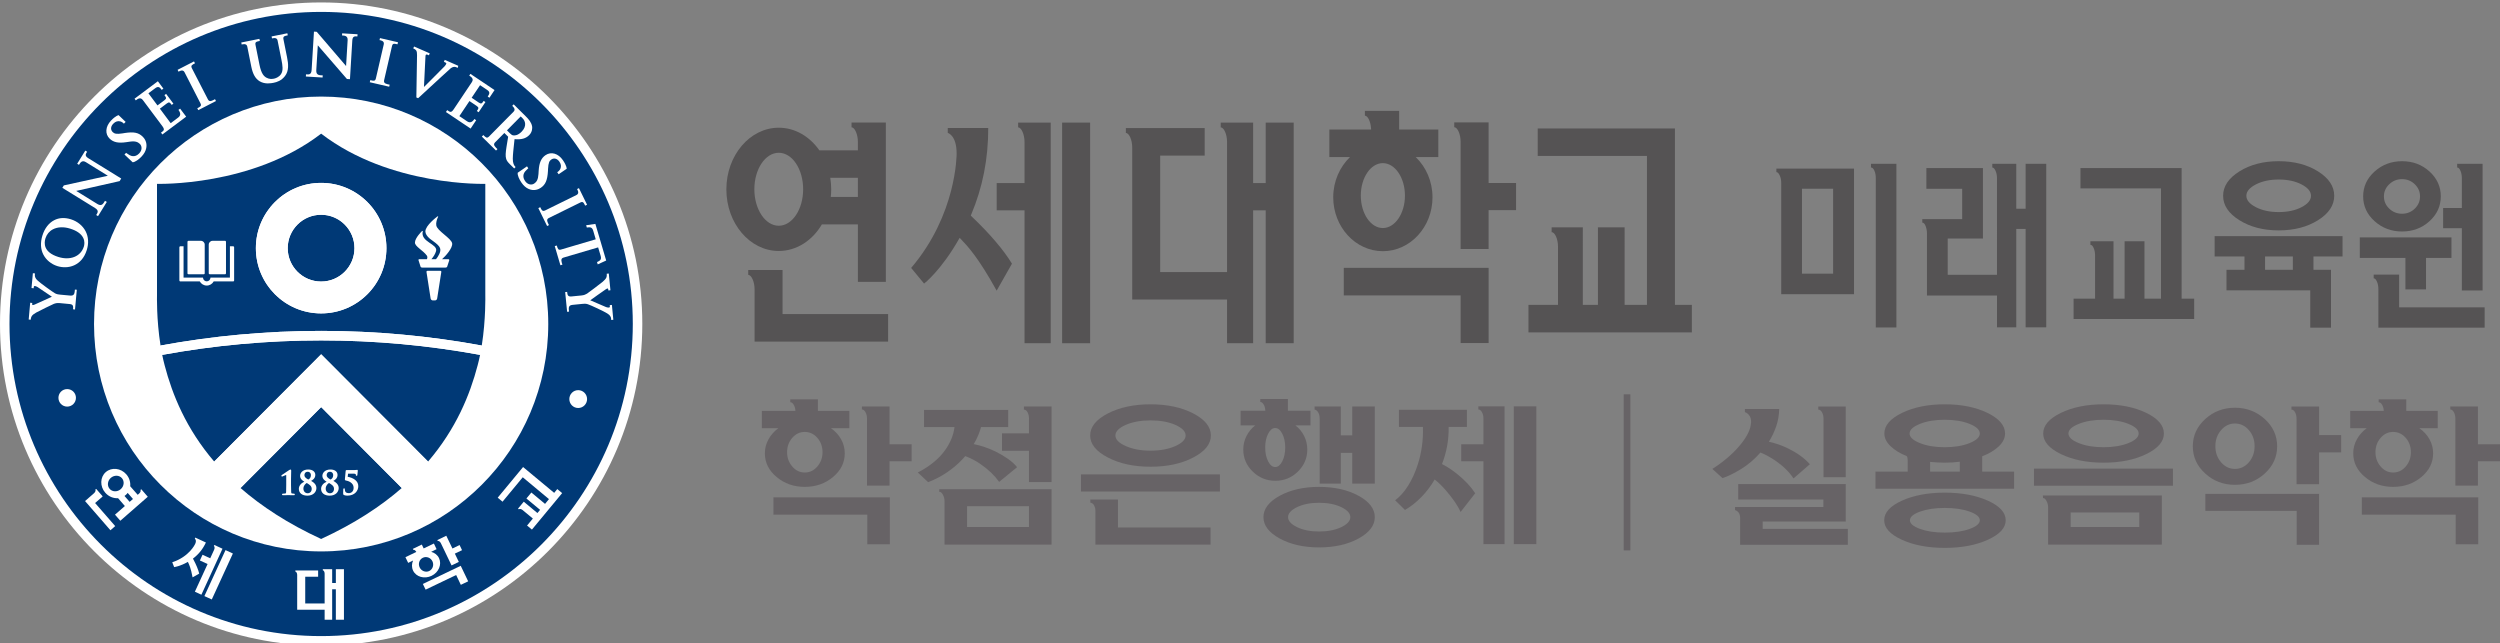 <?xml version="1.0" encoding="utf-8"?>
<!-- Generator: Adobe Illustrator 16.0.0, SVG Export Plug-In . SVG Version: 6.00 Build 0)  -->
<!DOCTYPE svg PUBLIC "-//W3C//DTD SVG 1.1//EN" "http://www.w3.org/Graphics/SVG/1.1/DTD/svg11.dtd">
<svg version="1.1" id="Layer_1" xmlns="http://www.w3.org/2000/svg" xmlns:xlink="http://www.w3.org/1999/xlink" x="0px" y="0px"
	 width="1069px" height="275px" viewBox="0 0 1069 275" enable-background="new 0 0 1069 275" xml:space="preserve">
<rect x="0" y="0" width="1069" height="275" fill="#808080" stroke="none"/>
<path fill="#FFFFFF" d="M0,138.521c0,75.833,61.585,137.523,137.301,137.523c75.741,0,137.351-61.69,137.351-137.523
	c0-75.818-61.61-137.477-137.351-137.477C61.585,1.045,0,62.703,0,138.521"/>
<path fill="#003976" d="M4.06,138.512C4.06,64.944,63.855,5.09,137.31,5.09c73.499,0,133.274,59.854,133.274,133.422
	c0,73.593-59.775,133.484-133.274,133.484C63.855,271.996,4.06,212.104,4.06,138.512"/>
<path fill="#FFFFFF" d="M137.31,235.787c-53.625,0-97.104-43.526-97.104-97.242c0-53.721,43.48-97.25,97.104-97.25
	c53.636,0,97.128,43.529,97.128,97.25C234.438,192.261,190.946,235.787,137.31,235.787"/>
<path fill="#FFFFFF" d="M24.988,170.111c0,2.069,1.671,3.755,3.738,3.755c2.075,0,3.746-1.686,3.746-3.755s-1.671-3.739-3.746-3.739
	C26.66,166.372,24.988,168.042,24.988,170.111"/>
<path fill="#FFFFFF" d="M251.034,170.648c0,2.11-1.7,3.813-3.799,3.813c-2.108,0-3.792-1.702-3.792-3.813
	c0-2.108,1.684-3.82,3.792-3.82C249.334,166.828,251.034,168.54,251.034,170.648"/>
<path fill="#FFFFFF" d="M30.341,93.773c-2.623-0.823-5.113-0.709-7.196,0.399c-2.302,1.198-4.051,3.461-5.011,6.542
	c-0.931,3.005-0.806,5.816,0.407,8.154c1.188,2.297,3.356,4.081,5.943,4.904c4.592,1.45,10.49-0.064,12.597-6.793
	c0.928-2.9,0.757-5.703-0.488-8.122C35.341,96.474,33.123,94.661,30.341,93.773 M35.845,105.479
	c-1.339,4.221-5.837,6.004-10.943,4.383c-6.328-1.996-6.125-5.857-5.462-7.983c0.553-1.678,1.639-3.022,3.218-3.833
	c2.021-1.043,4.641-1.137,7.375-0.273c2.806,0.879,4.646,2.19,5.504,3.86C36.366,103.223,36.081,104.729,35.845,105.479"/>
<path fill="#FFFFFF" d="M56.712,69.384l-3.482-3.308l0.691-0.725c0,0,1.172,0.831,1.583,1.034c1.896,0.985,3.328-0.082,4.011-0.786
	c1.411-1.479,1.188-3.198,0.276-4.078c-0.875-0.823-1.957-1.304-4.397-0.933l-1.447,0.211c-3.34,0.493-5.427,0.045-7.029-1.479
	c-2.108-2.016-1.887-5.188,0.565-7.772c2.067-2.158,3.235-2.313,3.235-2.313l3.001,2.883l-0.749,0.782c0,0-0.708-0.945-1.965-1.059
	c-0.622-0.057-1.561-0.008-2.575,1.059c-1.163,1.206-1.236,2.623-0.208,3.608c0.712,0.661,1.555,0.942,4.243,0.514l0.863-0.147
	c3.86-0.578,5.857-0.195,7.623,1.5c0.801,0.766,2.066,2.415,1.587,4.919c-0.252,1.308-0.92,2.513-2.054,3.695
	C59.445,68.077,57.785,69.367,56.712,69.384"/>
<path fill="#FFFFFF" d="M221.381,73.856l3.966-2.733l0.553,0.835c0,0-1.054,0.986-1.338,1.328c-1.351,1.662-0.615,3.27-0.057,4.098
	c1.147,1.678,2.872,1.833,3.913,1.107c1.009-0.676,1.681-1.629,1.835-4.105l0.085-1.45c0.215-3.376,1.094-5.335,2.912-6.583
	c2.403-1.645,5.467-0.773,7.468,2.171c1.685,2.465,1.595,3.638,1.595,3.638l-3.441,2.354l-0.614-0.896c0,0,1.061-0.498,1.444-1.711
	c0.187-0.595,0.341-1.532-0.484-2.753c-0.948-1.376-2.314-1.743-3.486-0.945c-0.81,0.554-1.253,1.332-1.391,4.041l-0.032,0.879
	c-0.24,3.915-1.042,5.793-3.056,7.169c-0.907,0.611-2.782,1.507-5.129,0.53c-1.22-0.514-2.253-1.435-3.185-2.803
	C222.096,76.796,221.173,74.919,221.381,73.856"/>
<path fill="#FFFFFF" d="M71.331,44.236c1.017-0.773,1.297-0.435,2.091,0.62l0.728-0.534l-3.124-4.187l-0.719,0.538
	c0.788,1.063,1.024,1.43,0.008,2.187l-2.978,2.216l-3.876-5.181c0,0,2.322-1.728,2.924-2.184c1.371-1.018,1.993-0.321,2.758,0.734
	l0.724-0.542l-2.359-3.164l-9.979,7.466l0.541,0.721c0.671-0.509,1.92-1.589,2.994-0.163c1.083,1.458,8.331,11.144,8.331,11.144
	c1.229,1.67,0.61,1.938-0.561,2.811l0.593,0.786l10.177-7.612l-2.579-3.438l-0.731,0.537c1.13,1.516,0.926,2.509-0.115,3.283
	c-0.691,0.521-3.193,2.395-3.193,2.395l-4.609-6.191l-0.016-0.017L71.331,44.236z"/>
<path fill="#FFFFFF" d="M203.824,45.295c1.049,0.709,0.846,1.072,0.086,2.175l0.76,0.521l2.901-4.358l-0.752-0.497
	c-0.741,1.108-0.997,1.441-2.059,0.741l-3.083-2.077l3.604-5.376c0,0,2.4,1.608,3.034,2.028c1.416,0.961,0.953,1.768,0.228,2.843
	l0.74,0.505l2.189-3.291l-10.324-6.925l-0.508,0.75c0.695,0.46,2.136,1.279,1.135,2.774c-1.001,1.495-7.729,11.556-7.729,11.556
	c-1.147,1.727-1.611,1.238-2.828,0.423l-0.541,0.815l10.56,7.079l2.375-3.572l-0.749-0.521c-1.053,1.571-2.059,1.707-3.132,0.989
	c-0.704-0.476-3.307-2.224-3.307-2.224l4.292-6.415l0.017-0.029L203.824,45.295z"/>
<path fill="#FFFFFF" d="M82.057,29.182c-0.557-1.113-0.036-1.426,1.323-2.118l-0.424-0.807l-7.02,3.601l0.411,0.811
	c0,0,1.794-1.275,2.526,0.154c0.358,0.701,6.834,13.34,6.834,13.34c0.565,1.104,0.008,1.438-1.347,2.138l0.419,0.802l7.566-3.902
	l-0.404-0.798c-1.134,0.599-2.363,1.43-3.029,0.106C88.228,41.21,82.057,29.182,82.057,29.182"/>
<path fill="#FFFFFF" d="M122.747,24.498l-1.545-7.714c-0.228-1.23,0.341-1.369,1.847-1.687l-0.179-0.872l-6.736,1.353l0.179,0.871
	c0,0,2.074-0.741,2.375,0.839c0.065,0.318,1.634,8.155,1.634,8.155c0.529,2.611,0.847,4.725-0.162,6.252
	c-0.919,1.381-2.424,1.813-3.01,1.943c-0.886,0.163-1.952,0.26-3.16-0.387c-1.111-0.591-2.257-1.675-3.031-5.552l-1.708-8.513
	c-0.235-1.218,0.341-1.376,1.855-1.678l-0.188-0.896l-7.744,1.564l0.17,0.872c0,0,2.083-0.733,2.384,0.84
	c0.077,0.358,1.741,8.671,1.741,8.671c0.639,3.165,1.773,5.127,3.583,6.211c2.291,1.36,4.854,0.839,5.935,0.635
	c1.457-0.297,3.328-0.888,4.874-2.875C123.601,30.29,123.325,27.349,122.747,24.498"/>
<path fill="#FFFFFF" d="M167.614,19.732c0.268-1.229,0.861-1.132,2.351-0.781l0.22-0.88l-7.708-1.784l-0.191,0.868
	c0,0,2.181,0.184,1.822,1.755c-0.187,0.774-3.381,14.611-3.381,14.611c-0.284,1.218-0.915,1.104-2.403,0.753l-0.204,0.888
	l8.298,1.922l0.203-0.871c-1.245-0.273-2.718-0.448-2.384-1.882C164.571,32.913,167.614,19.732,167.614,19.732"/>
<path fill="#FFFFFF" d="M248.13,86.597c1.123-0.545,1.407-0.041,2.091,1.344l0.81-0.395l-3.478-7.1l-0.805,0.399
	c0,0,1.253,1.808-0.204,2.517c-0.711,0.355-13.436,6.619-13.436,6.619c-1.126,0.541-1.436-0.021-2.106-1.394l-0.813,0.403
	l3.754,7.657l0.797-0.399c-0.561-1.149-1.375-2.387-0.053-3.03C236.008,92.556,248.13,86.597,248.13,86.597"/>
<path fill="#FFFFFF" d="M254.581,95.737l-3.938,0.569l0.285,0.986c1.305-0.195,2.253-0.265,2.737,1.385
	c0.089,0.305,0.272,0.905,1.069,3.65c-2.205,0.647-14.818,4.374-14.818,4.374c-1.188,0.367-1.404-0.252-1.835-1.719l-0.871,0.249
	l2.416,8.191l0.855-0.237c-0.367-1.247-0.948-2.607,0.451-3.03c1.306-0.375,12.915-3.813,14.827-4.375
	c0.809,2.737,0.997,3.331,1.083,3.633c0.488,1.653-0.359,2.102-1.555,2.648l0.302,0.993l3.616-1.653L254.581,95.737z"/>
<path fill="#FFFFFF" d="M227.523,53.995c-0.33-1.709-1.493-3.034-2.583-4.121l-5.3-5.263l-0.619,0.66c0,0,1.762,1.295,0.635,2.436
	c-0.565,0.57-10.543,10.663-10.543,10.663c-0.878,0.889-1.354,0.457-2.449-0.623l-0.626,0.656l6.061,5.983l0.61-0.623
	c-0.907-0.904-2.066-1.808-1.042-2.864l3.995-4.036l1.623,1.605l-0.705,4.33c-0.381,2.481-0.504,3.967-0.142,5.128
	c0.229,0.766,0.63,1.328,1.611,2.314l1.826,1.8l0.586-0.59l-0.432-0.521c-0.22-0.334-0.78-1.161-0.756-3.083
	c0.032-1.857,0.3-4.18,0.614-7.132c0,0,0.102-0.949,0.134-1.21c2.929,0.253,4.816-0.261,6.272-1.731
	C227.62,56.431,227.661,54.721,227.523,53.995 M223.036,56.317c-1.578,1.597-2.892,1.67-3.535,1.572
	c-0.496-0.065-0.772-0.204-1.46-0.888l-1.264-1.263l5.874-5.947l0.861,0.851C224.476,51.601,225.473,53.841,223.036,56.317"/>
<path fill="#FFFFFF" d="M25.923,126.008c-0.81-0.073-1.554-0.138-2.371-0.57c-0.993-0.53-6.493-4.529-7.428-5.45
	c-0.618-0.595-0.862-0.864-1.041-1.352c-0.171-0.391-0.211-0.766-0.188-1.034c0.017-0.237,0.058-0.685,0.058-0.685l-0.895-0.098
	l-0.585,6.346l0.927,0.097c0,0,0.041-0.472,0.053-0.66c0.016-0.179,0.211-0.326,0.442-0.31c0.317,0.033,0.7,0.188,1.159,0.449
	c0.371,0.203,6.131,4.129,6.131,4.129s-6.793,3.153-7.419,3.381c-0.139,0.049-0.578,0.212-0.774,0.196
	c-0.085-0.008-0.199-0.065-0.211-0.188l-0.024-0.146c-0.02-0.147,0.024-0.563,0.024-0.563l-0.874-0.106l-0.647,7.185l0.871,0.074
	c0,0,0.057-0.993,0.464-1.564c0.313-0.473,1.004-1.01,1.891-1.499c1.4-0.765,7.147-3.576,7.529-3.707
	c0.757-0.26,1.286-0.432,2.575-0.326c0,0,2.576,0.245,4.178,0.4c1.61,0.129,1.574,1.026,1.464,2.239l0.838,0.106l0.768-8.455
	l-0.817-0.074c-0.13,1.41-0.13,2.737-1.977,2.566C28.185,126.211,25.923,126.008,25.923,126.008"/>
<path fill="#FFFFFF" d="M248.902,129.951c0.79-0.082,1.538-0.155,2.424,0.131c1.074,0.309,7.229,3.193,8.323,3.934
	c0.708,0.48,1.001,0.7,1.278,1.149c0.231,0.341,0.354,0.708,0.374,0.977c0.024,0.229,0.065,0.686,0.065,0.686l0.895-0.099
	l-0.611-6.337l-0.927,0.089c0,0,0.048,0.481,0.069,0.659c0.016,0.181-0.143,0.351-0.367,0.375c-0.321,0.033-0.727-0.041-1.231-0.194
	c-0.391-0.147-6.793-2.917-6.793-2.917s6.077-4.375,6.647-4.708c0.138-0.089,0.532-0.333,0.728-0.35
	c0.085-0.016,0.199,0.033,0.24,0.154l0.048,0.114c0.053,0.171,0.082,0.595,0.082,0.595l0.879-0.099l-0.708-7.16l-0.882,0.098
	c0,0,0.13,0.985-0.159,1.637c-0.216,0.505-0.798,1.157-1.57,1.809c-1.229,1.018-6.345,4.871-6.687,5.059
	c-0.701,0.391-1.184,0.668-2.473,0.798c0,0-2.571,0.252-4.173,0.407c-1.615,0.179-1.742-0.708-1.863-1.947l-0.842,0.082l0.833,8.439
	l0.813-0.081c-0.146-1.419-0.395-2.722,1.468-2.885C246.616,130.179,248.902,129.951,248.902,129.951"/>
<path fill="#FFFFFF" d="M51.835,76.34l-0.684,1.104L32.59,81.636l9.071,5.604c1.92,1.198,2.57-0.318,3.23-1.376l0.78,0.472
	l-3.754,6.09l-0.776-0.477c0.59-0.957,1.301-1.882-0.521-3.014c-1.831-1.124-13.964-8.619-13.964-8.619l0.63-1.034
	c3.165-0.7,18.333-4.024,18.826-4.134c0,0-7.737-4.794-9.417-5.829c-1.672-1.027-2.408,0.342-2.92,1.173l-0.77-0.473l3.467-5.617
	l0.781,0.476c-0.554,0.904-1.185,1.728,0.488,2.761C39.416,68.667,51.835,76.34,51.835,76.34"/>
<path fill="#FFFFFF" d="M149.643,33.858l-1.293-0.081l-12.457-14.395l-0.654,10.646c-0.135,2.266,1.484,2.139,2.757,2.2
	l-0.061,0.921l-7.143-0.428l0.049-0.933c1.13,0.077,2.282,0.261,2.408-1.874c0.138-2.159,1-16.398,1-16.398l1.192,0.082
	c2.119,2.459,12.215,14.255,12.54,14.639c0,0,0.554-9.084,0.667-11.042c0.122-1.968-1.423-1.976-2.399-2.041l0.057-0.9l6.581,0.4
	l-0.057,0.925c-1.049-0.062-2.075-0.229-2.188,1.735C150.53,19.268,149.643,33.858,149.643,33.858"/>
<path fill="#FFFFFF" d="M195.726,29.027l0.224-0.896l-5.765-2.53l-0.374,0.844l0.675,0.293c0.224,0.098,0.395,0.285,0.35,0.496
	c-0.077,0.326-0.403,0.71-0.72,1.108l-5.361,5.401c0,0-3.055,3.034-3.47,3.454c0.017-0.493,0.354-7.417,0.508-10.427l0.139-2.657
	c0.032-0.146,0.008-0.512,0.186-0.684c0.053-0.073,0.277-0.204,0.611-0.065l0.674,0.293l0.357-0.84l-6.702-2.932l-0.358,0.806
	c0,0,0.927,0.379,1.269,0.904c0.265,0.399,0.39,1.166,0.35,2.062l-0.289,18.011l0.752,0.333l10.218-9.417l3.662-3.328
	c0,0,1.22-1.059,2.432-0.505L195.726,29.027z"/>
<path fill="#FFFFFF" d="M143.61,243.379v5.904h-1.575v-5.904h-3.998v0.48c0.395,0,0.777,0.677,0.777,1.409v12.765h-8.298v-11.429
	h5.516v-2.688h-9.75v0.479c0.394,0,0.793,0.67,0.793,1.403v14.931h11.739v4.27h3.221v-13.018h1.575v13.018h3.462v-21.62H143.61z"/>
<path fill="#FFFFFF" d="M236.968,210.746c-2.773-2.308-13.143-10.917-13.293-11.04h-0.008c0,0-10.698,12.896-10.845,13.1
	c0.163,0.122,1.904,1.58,2.066,1.72c0.143-0.196,8.64-10.444,8.64-10.444s8.714,7.251,11.211,9.336
	c-0.928,1.14-1.68,2.044-1.68,2.044s-5.682-4.708-5.845-4.861c-0.154,0.186-1.985,2.402-2.119,2.549
	c0.167,0.154,5.85,4.862,5.85,4.862l-1.143,1.36c0,0-5.663-4.699-5.842-4.846c-0.134,0.162-2.314,2.794-2.449,2.965
	c0.094,0.089,0.249,0.228,0.351,0.301h0.016c0.248-0.317,1.025-0.163,1.586,0.301l4.385,3.643c0,0-2.327,2.826-2.481,2.989
	c0.163,0.131,1.919,1.589,2.083,1.727c0.146-0.187,12.781-15.429,12.927-15.6c-0.167-0.13-1.917-1.579-2.083-1.727
	C238.253,209.188,237.704,209.865,236.968,210.746"/>
<path fill="#FFFFFF" d="M96.429,235.225c-0.098,0.228-8.925,19.444-9.026,19.664c0.203,0.083,2.953,1.361,3.16,1.442
	c0.073-0.22,8.917-19.437,9.022-19.657h-0.02C99.565,236.674,96.641,235.322,96.429,235.225"/>
<path fill="#FFFFFF" d="M91.645,233.025c-0.057,0.113-0.146,0.325-0.203,0.439h0.004c0.374,0.171,0.419,0.953,0.117,1.612
	l-1.671,3.649c0,0-3.092-1.408-3.291-1.515c-0.089,0.187-1.033,2.265-1.131,2.452c0.204,0.09,3.294,1.516,3.294,1.516
	s-5.336,11.616-5.434,11.828c0.195,0.082,2.595,1.196,2.782,1.295c0.098-0.221,8.925-19.461,9.022-19.657l-0.003-0.016
	C95.132,234.63,91.845,233.114,91.645,233.025"/>
<path fill="#FFFFFF" d="M82.615,239.069l-0.098-0.203l0.069-0.066c2.405-1.833,4.19-4.072,5.459-6.826
	c-0.191-0.105-4.356-2.02-4.543-2.102c-0.049,0.104-0.158,0.324-0.2,0.432c0.042,0.033,0.895,0.692,0.155,2.28v0.009
	c-0.053,0.114-2.494,5.434-9.799,7.836c0.078,0.204,0.749,1.898,0.814,2.069h0.004c0,0,2.453-0.301,5.759-2.175l0.106-0.064
	l0.053,0.113c0.488,1.028,1.237,2.549,1.953,6.509c0.297-0.163,2.693-1.531,2.84-1.612
	C84.795,243.632,83.892,241.424,82.615,239.069"/>
<path fill="#FFFFFF" d="M181.997,252.135c0.208-0.098,13.053-6.264,13.053-6.264s1.908,4,1.997,4.203
	c0.215-0.088,2.937-1.418,3.141-1.499c-0.105-0.195-3.08-6.435-3.181-6.646c-0.228,0.106-15.97,7.681-16.193,7.771
	C180.919,249.902,181.899,251.957,181.997,252.135"/>
<path fill="#FFFFFF" d="M190.836,229.082c-0.195,0.098-3.637,1.742-3.835,1.85c0.057,0.098,0.155,0.301,0.211,0.422
	c0.366-0.186,1.009,0.277,1.318,0.938c0,0,4.45,9.263,4.555,9.482c0.188-0.098,2.925-1.409,3.108-1.507
	c-0.099-0.188-1.701-3.544-1.701-3.544s2.88-1.377,3.079-1.474c-0.093-0.188-0.964-2.021-1.054-2.201
	c-0.203,0.1-3.055,1.492-3.055,1.492S190.93,229.277,190.836,229.082"/>
<path fill="#FFFFFF" d="M176.636,243.989c1.289,2.705,4.832,3.706,7.896,2.24c3.063-1.466,4.482-4.862,3.192-7.576
	c-0.65-1.36-1.895-2.306-3.36-2.688c1.346-0.636,2.27-1.092,2.319-1.133c-0.093-0.18-1.065-2.231-1.147-2.42
	c-0.22,0.098-4.377,2.103-4.377,2.103s-0.707-1.468-0.789-1.663c0,0-3.627,1.736-3.832,1.842c0.058,0.123,0.155,0.31,0.212,0.44
	v-0.009c0.317-0.146,0.854,0.204,1.204,0.774l0.065,0.114c0,0-4.45,2.15-4.661,2.248c0.097,0.18,1.073,2.231,1.171,2.427
	c0.057-0.016,0.895-0.431,2.107-1.01C176.025,241.056,175.981,242.612,176.636,243.989 M183.535,244.169
	c-1.493,0.708-3.34,0.023-4.083-1.531c-0.757-1.573-0.143-3.423,1.362-4.139c1.509-0.733,3.348-0.049,4.096,1.516
	C185.65,241.57,185.04,243.443,183.535,244.169"/>
<path fill="#FFFFFF" d="M43.915,212.26L43.915,212.26c0,0-2.652-3.047-2.79-3.209c-0.098,0.08-0.269,0.221-0.366,0.318h0.008
	c0.26,0.292-0.008,1.041-0.545,1.514c0,0-3.702,3.218-3.856,3.365c0.146,0.171,10.71,12.317,10.856,12.495
	c0.163-0.162,1.883-1.646,2.038-1.782c-0.154-0.181-8.591-9.865-8.591-9.865S43.74,212.398,43.915,212.26"/>
<path fill="#FFFFFF" d="M50.484,213.018c0.988,1.141,2.912,3.364,2.912,3.364s-4.047,3.553-4.226,3.69
	c0.146,0.162,2.148,2.461,2.278,2.607c0.187-0.14,11.585-10.117,11.748-10.265c-0.138-0.171-2.636-3.039-2.79-3.219
	c-0.09,0.091-0.26,0.237-0.358,0.326h0.008c0.261,0.293-0.008,1.043-0.561,1.522l-0.61,0.538c0,0-2.62-2.981-3.214-3.665
	c0.188-1.735-0.365-3.601-1.659-5.092c-2.355-2.695-6.28-3.128-8.77-0.961c-2.481,2.159-2.591,6.127-0.236,8.813
	C46.461,212.358,48.544,213.173,50.484,213.018 M56.854,213.359l-1.415,1.238c0,0-1.201-1.385-2.206-2.526
	c0.192-0.121,0.375-0.269,0.541-0.422c0.31-0.261,0.578-0.555,0.818-0.888C55.564,211.9,56.854,213.359,56.854,213.359
	 M47.397,204.325c1.457-1.245,3.559-1.205,4.735,0.139c1.164,1.336,0.935,3.454-0.516,4.709c-1.437,1.262-3.572,1.206-4.723-0.131
	C45.721,207.698,45.953,205.588,47.397,204.325"/>
<path fill="#003976" d="M137.31,91.826c-7.892,0-14.287,6.403-14.287,14.289c0,7.894,6.395,14.28,14.287,14.28
	c7.866,0,14.265-6.386,14.265-14.28C151.575,98.229,145.176,91.826,137.31,91.826"/>
<path fill="#003976" d="M102.832,208.667c8.949,7.796,20.217,15.218,34.486,21.799c14.273-6.581,25.549-14.003,34.486-21.799
	l-34.478-34.604L102.832,208.667z"/>
<path fill="#003976" d="M207.518,126.309v-47.7c0,0-40.621,1.3-70.197-21.461c-29.568,22.761-70.188,21.461-70.188,21.461v47.7
	c0,0-0.276,10.232,1.513,21.442c22.218-4.091,45.168-6.258,68.675-6.258c23.507,0,46.45,2.167,68.684,6.258
	C207.778,136.541,207.518,126.309,207.518,126.309 M137.313,134.007c-15.412,0-27.9-12.488-27.9-27.901
	c0-15.404,12.488-27.9,27.9-27.9c15.433,0,27.921,12.496,27.921,27.9C165.234,121.519,152.746,134.007,137.313,134.007"/>
<path fill="#003976" d="M69.363,151.741c0.3,1.491,0.639,2.975,1.033,4.44c3.287,12.602,9.186,27.144,21.201,41.187l45.729-45.87
	l45.712,45.87c12.025-14.052,17.915-28.585,21.209-41.187c0.391-1.466,0.736-2.949,1.034-4.44
	c-21.994-4.04-44.717-6.184-67.959-6.184C114.074,145.558,91.36,147.701,69.363,151.741"/>
<path fill="#FFFFFF" d="M89.66,117.275h6.574c0.228,0,0.398-0.178,0.398-0.407v-13.49c0-0.229-0.171-0.407-0.398-0.407h-5.329
	c-0.912,0-1.651,0.732-1.651,1.649v12.248C89.254,117.097,89.441,117.275,89.66,117.275"/>
<path fill="#FFFFFF" d="M80.565,117.275h6.573c0.221,0,0.399-0.178,0.399-0.407V104.62c0-0.917-0.733-1.649-1.644-1.649h-5.329
	c-0.224,0-0.403,0.178-0.403,0.407v13.49C80.162,117.097,80.341,117.275,80.565,117.275"/>
<path fill="#FFFFFF" d="M99.704,105.308h-1.395v13.4h-8.311l-0.008,0.139c-0.077,0.814-0.768,1.458-1.59,1.458
	c-0.813,0-1.517-0.644-1.583-1.458l-0.028-0.139H78.49v-13.4h-1.383c-0.227,0-0.407,0.195-0.407,0.412v14.202
	c0,0.229,0.18,0.416,0.407,0.416h8.322c0.578,1.05,1.692,1.768,2.97,1.768c1.285,0,2.4-0.718,2.973-1.768h8.331
	c0.223,0,0.41-0.188,0.41-0.416V105.72C100.114,105.503,99.927,105.308,99.704,105.308"/>
<path fill="#FFFFFF" d="M188.246,115.801h-5.422c-0.297,0-0.501,0.203-0.46,0.473l1.765,11.348c0.07,0.455,0.457,0.838,0.948,0.838
	H186c0.497,0,0.871-0.383,0.936-0.838l1.774-11.348C188.758,116.004,188.538,115.801,188.246,115.801"/>
<path fill="#FFFFFF" d="M189.026,110.823c1.407-1.229,4.653-4.79,4.311-6.786c-0.378-2.183-6.426-5.303-6.784-7.675
	c-0.187-1.066,0.227-2.537,0.797-3.694c0.069-0.215-0.142-0.248-0.374-0.077c-0.106,0.09-5.052,3.788-5.085,6.347
	c0,1.006,0.7,2.118,1.912,3.128c0.989,0.822,2.277,1.564,3.287,2.553c0.472,0.469,0.87,0.884,1.107,1.617
	c0.496,1.361-0.888,3.56-1.75,4.586h-1.968c0.805-0.953,1.663-2.228,1.989-3.487c0.809-3.055-6.813-3.821-5.683-8.435
	c0.064-0.175-0.131-0.24-0.313-0.11c-0.086,0.069-3.019,2.925-3.047,4.92c-0.016,1.719,3.482,3.32,5.13,5.637
	c0.281,0.505,0.208,1.02-0.013,1.475h-3.115c0,0-0.724-0.089-0.423,0.611l0.837,2.631c0,0,0.154,0.351,0.668,0.351h10.019
	c0.513,0,0.667-0.351,0.667-0.351l0.871-2.655c0.232-0.636-0.492-0.587-0.492-0.587H189.026z"/>
<path fill="#FFFFFF" d="M123.699,200.97c-0.496,0.358-3.075,2.067-3.148,2.11c-0.17,0.09-0.24,0.235-0.24,0.366
	c0,0.186,0.126,0.342,0.281,0.342l0.251-0.073l0.424-0.188c0.31-0.138,0.959-0.431,1.094-0.446c0.028,0.049,0.032,0.292,0.032,0.292
	v1.81v2.191l-0.045,3.078c-0.049,0.424-0.105,0.506-0.391,0.563l-1.058,0.081c-0.162,0-0.308,0.14-0.308,0.351
	c0,0.138,0.073,0.311,0.431,0.311l1.659-0.025h0.684h0.59l1.7,0.025c0.354,0,0.411-0.173,0.411-0.311
	c0-0.211-0.154-0.351-0.301-0.351l-0.871-0.081c-0.281-0.057-0.366-0.139-0.382-0.563l-0.069-3.078v-2.543l0.069-3.389v-0.211
	c0-0.432-0.252-0.473-0.326-0.473L123.699,200.97z"/>
<path fill="#FFFFFF" d="M129.735,208.961c0-1.335,0.862-2.069,1.432-2.437c1.139,0.677,2.123,1.279,2.123,2.509
	c0,1.124-0.7,1.883-1.741,1.883C130.524,210.916,129.735,210.077,129.735,208.961 M128.319,203.446c0,1.286,0.961,2.052,1.807,2.524
	c-1.477,0.676-2.339,1.8-2.339,3.063c0,1.817,1.44,2.909,3.653,2.909c2.542,0,3.856-1.612,3.856-3.242
	c0-1.67-1.322-2.542-2.282-3.079c0.618-0.294,1.814-1.075,1.814-2.541c0-1.427-1.212-2.322-3.019-2.322
	C129.248,200.758,128.319,202.378,128.319,203.446 M130.166,203.17c0-0.669,0.374-1.443,1.465-1.443
	c0.642,0,1.318,0.465,1.318,1.476c0,1.058-0.611,1.612-1.14,1.848C130.585,204.366,130.166,203.87,130.166,203.17"/>
<path fill="#FFFFFF" d="M139.27,208.961c0-1.335,0.862-2.069,1.416-2.437c1.164,0.677,2.132,1.279,2.132,2.509
	c0,1.124-0.712,1.883-1.746,1.883C140.067,210.916,139.27,210.077,139.27,208.961 M137.854,203.446c0,1.286,0.948,2.052,1.79,2.524
	c-1.457,0.676-2.343,1.8-2.343,3.063c0,1.817,1.457,2.909,3.678,2.909c2.525,0,3.848-1.612,3.848-3.242
	c0-1.67-1.351-2.542-2.294-3.079c0.647-0.294,1.798-1.075,1.798-2.541c0-1.427-1.192-2.322-3.019-2.322
	C138.766,200.758,137.854,202.378,137.854,203.446 M139.677,203.17c0-0.669,0.39-1.443,1.48-1.443c0.65,0,1.314,0.465,1.314,1.476
	c0,1.058-0.599,1.612-1.151,1.848C140.132,204.366,139.677,203.87,139.677,203.17"/>
<path fill="#FFFFFF" d="M152.506,200.928l-0.879,0.066h-3.38c-0.366,0-0.436,0.221-0.436,0.343l-0.342,3.648
	c0,0.147,0.024,0.415,0.427,0.48c0.932,0.122,3.312,0.921,3.312,3.087c0,1.72-1.127,2.322-2.083,2.322
	c-1.126,0-1.68-0.545-1.68-1.646c0-0.391-0.179-0.423-0.309-0.423c-0.26,0-0.35,0.301-0.357,0.39l-0.045,1.573v0.203
	c0,0.285,0.012,0.537,0.355,0.717h0.016c0.341,0.146,0.887,0.253,1.391,0.253c3.246,0,4.71-2.119,4.71-4.073
	c0-2.354-2.305-3.593-4.531-3.999c0.024-0.262,0.114-1.076,0.154-1.336h2.335c0.993,0,0.993,0.284,0.993,0.562
	c0,0.351,0.272,0.366,0.325,0.366c0.171,0,0.309-0.113,0.326-0.292l0.187-1.811c0-0.145,0-0.463-0.317-0.463L152.506,200.928z"/>
<path fill="#FFFFFF" d="M91.597,197.368c3.278,3.82,6.997,7.603,11.235,11.299l34.494-34.604l34.478,34.604
	c4.251-3.696,7.965-7.479,11.235-11.299l-45.712-45.87L91.597,197.368z"/>
<path fill="#FFFFFF" d="M137.321,141.493c-23.507,0-46.457,2.159-68.675,6.258c0.203,1.319,0.448,2.646,0.716,3.99
	c21.998-4.04,44.711-6.184,67.958-6.184c23.243,0,45.965,2.144,67.959,6.184c0.273-1.344,0.513-2.671,0.724-3.99
	C183.771,143.652,160.829,141.493,137.321,141.493"/>
<path fill="#FFFFFF" d="M165.234,106.106c0-15.4-12.488-27.9-27.921-27.9c-15.412,0-27.905,12.5-27.905,27.9
	c0,15.421,12.493,27.901,27.905,27.901C152.746,134.007,165.234,121.528,165.234,106.106 M137.31,120.395
	c-7.892,0-14.287-6.386-14.287-14.28c0-7.886,6.395-14.289,14.287-14.289c7.866,0,14.265,6.403,14.265,14.289
	C151.575,114.009,145.176,120.395,137.31,120.395"/>
<path fill="#555354" d="M541.217,52.423v25.864h-5.379V52.423h-13.866v2.061h0.02c1.395,0,2.693,3.013,2.693,6.19v55.664h-28.592
	V66.541h19.033V54.753h-33.709v2.109h0.008c1.384,0,2.71,2.981,2.71,6.15v65.08h40.55v18.671h11.153V89.944h5.379v56.819h11.967
	v-94.34h-0.017H541.217z"/>
<path fill="#555354" d="M716.209,130.35V54.924h-0.021h-58.661v11.767h46.709v63.659h-9.546V97.195h-11.418v33.155h-6.46V97.195
	h-13.333v2.094h0.028c1.391,0,2.695,2.965,2.695,6.158v24.903h-12.629v11.796h69.862V130.35H716.209z"/>
<polygon fill="#555354" points="454.167,52.423 454.167,146.764 466.138,146.764 466.138,52.423 466.134,52.423 "/>
<path fill="#555354" d="M435.354,52.423v2.061h0.029c1.355,0,2.705,3.013,2.705,6.19v17.613h-11.906v11.657h11.906v56.819h11.194
	v-94.34h-0.012H435.354z"/>
<path fill="#555354" d="M415.76,92.832l-0.639-0.615l0.143-0.407c4.914-11.641,7.309-23.795,7.309-37.057v-0.021H405.26v2.09
	l0.009,0.017c0.146,0.024,3.787,1.092,3.787,8.79c0,0.48,0.057,26.052-19.443,48.935c0.544,0.66,5.117,6.224,5.523,6.697
	l0.033-0.025c0.098-0.058,7.285-5.637,14.928-19.103l0.253-0.432l0.341,0.351c3.002,3.128,7.521,7.828,15.481,22.239
	c0.705-1.189,6.224-10.965,6.542-11.543C429.175,106.896,423.146,99.858,415.76,92.832"/>
<polygon fill="#555354" points="574.6,126.317 624.56,126.317 624.56,146.691 636.531,146.691 636.531,114.53 574.6,114.53 "/>
<path fill="#555354" d="M636.527,52.325h-14.69v2.085h0.014c1.39,0,2.705,3.006,2.705,6.167v45.896h11.972V89.863h11.743V78.239
	h-11.743V52.325z"/>
<path fill="#555354" d="M570.088,84.364c0,12.684,9.523,23.045,21.222,23.045c11.711,0,21.229-10.361,21.229-23.045
	c0-6.827-2.787-12.985-7.183-17.212h9.664V55.396h-16.739v-7.983h-0.003h-14.656v2.053h0.021c1.2,0,2.408,2.464,2.606,5.353
	l0.042,0.578H568.43v11.755h8.839C572.87,71.379,570.088,77.537,570.088,84.364 M591.31,97.512c-5.214,0-9.429-6.216-9.429-13.873
	c0-7.649,4.215-13.881,9.429-13.881c5.187,0,9.444,6.232,9.444,13.881C600.754,91.296,596.496,97.512,591.31,97.512"/>
<path fill="#555354" d="M334.617,115.45h-0.008h-14.672v2.086c1.391,0,2.722,2.998,2.722,6.158v22.361h57.094v-11.771h-45.136
	V115.45z"/>
<path fill="#555354" d="M351.433,95.96h15.4v24.565h11.955V52.398h-14.673v2.053h0.017c1.375,0,2.701,3.046,2.701,6.183v3.657
	h-16.474c-4.116-5.906-10.364-9.681-17.362-9.681c-12.349,0-22.404,11.828-22.404,26.365c0,14.549,10.056,26.345,22.404,26.345
	C340.638,107.321,347.381,102.824,351.433,95.96 M366.833,76.018v8.184H355.24c0.11-1.055,0.187-2.13,0.187-3.226
	c0-1.69-0.154-3.348-0.406-4.958H366.833z M322.564,80.927c0-8.627,4.69-15.6,10.433-15.6c5.761,0,10.43,6.973,10.43,15.6
	c0,8.614-4.669,15.6-10.43,15.6C327.254,96.527,322.564,89.541,322.564,80.927"/>
<path fill="#555354" d="M761.648,125.804V78.189c0-1.214-0.221-2.281-0.659-3.209c-0.435-0.92-0.902-1.381-1.406-1.381v-1.502
	h33.196v53.708H761.648z M783.838,80.715h-13.313v36.308h13.313V80.715z M802.089,140.035V76.21c0-1.218-0.194-2.281-0.594-3.209
	c-0.393-0.92-0.881-1.377-1.468-1.377v-1.588h10.877v70H802.089z"/>
<path fill="#555354" d="M823.967,126.358V99.785c0-1.059-0.188-2.085-0.558-3.088c-0.378-1.002-0.859-1.506-1.44-1.506v-1.499
	h17.063V80.719h-15.313V71.86h24.189v30.133h-15.066v15.502h21.071V76.21c0-1.213-0.212-2.281-0.632-3.201
	c-0.411-0.924-0.875-1.385-1.375-1.385v-1.58h10.252v19.212h4.001V70.043h8.812v69.918h-8.812V97.879h-4.001v42.083h-8.245v-13.604
	H823.967z"/>
<path fill="#555354" d="M924.043,80.56h-34.444v-8.7h43.259v55.843h5.37v8.7h-51.563v-8.7h9.189v-18.431
	c0-1.21-0.203-2.281-0.599-3.206c-0.396-0.919-0.862-1.381-1.403-1.381v-1.506h9.878v24.524h4.746v-24.524h8.502v24.524h7.064V80.56
	z"/>
<path fill="#555354" d="M959.738,109.666h-12.761v-8.7h54.698v8.7h-12.435v5.695h7.496v24.757h-8.875v-15.976h-35.817v-8.781h7.693
	V109.666z M991.177,73.282c4.622,2.904,6.939,6.383,6.939,10.439c0,4.065-2.317,7.543-6.939,10.444
	c-4.629,2.9-10.23,4.35-16.812,4.35c-6.55,0-12.142-1.45-16.791-4.35c-4.642-2.9-6.969-6.378-6.969-10.444
	c0-4.056,2.327-7.535,6.969-10.439c4.649-2.896,10.241-4.354,16.791-4.354C980.946,68.927,986.548,70.386,991.177,73.282
	 M964.611,78.857c-2.71,1.401-4.063,3.014-4.063,4.863c0,1.845,1.354,3.471,4.063,4.871c2.708,1.394,5.958,2.094,9.754,2.094
	c3.831,0,7.094-0.7,9.777-2.094c2.689-1.4,4.037-3.026,4.037-4.871c0-1.849-1.348-3.462-4.037-4.863
	c-2.684-1.393-5.946-2.093-9.777-2.093C970.569,76.764,967.319,77.465,964.611,78.857 M980.422,109.666h-11.878v5.695h11.878
	V109.666z"/>
<path fill="#555354" d="M1028.559,110.302h-19.509v-8.781h39.196v8.781h-10.88v13.441h-8.808V110.302z M1015.4,94.6
	c-3.274-2.925-4.913-6.472-4.913-10.643c0-4.163,1.639-7.71,4.913-10.64c3.27-2.924,7.175-4.387,11.715-4.387
	c4.585,0,8.492,1.462,11.723,4.387c3.229,2.929,4.845,6.477,4.845,10.64c0,4.17-1.615,7.718-4.845,10.643
	c-3.23,2.928-7.138,4.387-11.723,4.387C1022.575,98.987,1018.67,97.528,1015.4,94.6 M1062.435,131.417v8.701h-45.444v-16.529
	c0-1.214-0.207-2.282-0.626-3.202c-0.411-0.929-0.875-1.385-1.375-1.385v-1.58h10.877v13.996H1062.435z M1021.649,78.776
	c-1.522,1.454-2.285,3.182-2.285,5.182c0,2.061,0.763,3.812,2.285,5.262c1.516,1.45,3.343,2.175,5.466,2.175
	c2.127,0,3.941-0.725,5.438-2.175c1.501-1.45,2.253-3.201,2.253-5.262c0-2-0.752-3.728-2.253-5.182
	c-1.497-1.441-3.312-2.175-5.438-2.175C1024.992,76.601,1023.165,77.334,1021.649,78.776 M1052.685,97.565h-8.004v-8.623h8.004
	V76.21c0-1.213-0.199-2.281-0.599-3.201c-0.395-0.921-0.862-1.385-1.403-1.385v-1.58h10.877v54.172h-8.875V97.565z"/>
<path fill="#676366" d="M325.766,183.089v-7.406h14.33v-0.332c-0.093-0.89-0.342-1.672-0.752-2.339
	c-0.407-0.668-0.854-1.002-1.355-1.002h-0.069v-1.264h11.821v4.937h13.448v7.406h-7.883c1.863,1.294,3.303,2.875,4.352,4.74
	c1.033,1.865,1.562,3.869,1.562,6.005c0,3.958-1.676,7.347-5.027,10.142c-3.352,2.803-7.383,4.212-12.094,4.212
	c-4.662,0-8.668-1.409-12.016-4.212c-3.355-2.795-5.028-6.184-5.028-10.142c0-2.136,0.521-4.14,1.563-6.005
	c1.042-1.865,2.444-3.446,4.209-4.74H325.766z M380.509,212.66v20.079h-9.649v-12.676h-40.136v-7.403H380.509z M338.775,187.227
	c-1.477,1.695-2.213,3.739-2.213,6.143c0,2.354,0.737,4.391,2.213,6.103c1.468,1.717,3.241,2.573,5.324,2.573
	c2.136,0,3.926-0.856,5.402-2.573c1.469-1.712,2.209-3.748,2.209-6.103c0-2.403-0.741-4.447-2.209-6.143
	c-1.476-1.687-3.266-2.533-5.402-2.533C342.016,184.693,340.243,185.54,338.775,187.227 M380.371,173.817v16.146h9.445v7.275h-9.445
	v10.41h-9.641V178.95c0-1.018-0.219-1.914-0.65-2.696s-0.937-1.173-1.526-1.173v-1.264H380.371z"/>
<path fill="#676366" d="M421.052,191.168c1.582,0.53,3.148,1.174,4.69,1.932c1.899,0.938,3.656,1.973,5.264,3.104
	c1.607,1.134,2.908,2.322,3.904,3.568l-7.676,6.281c-0.948-1.336-2.094-2.655-3.429-3.942c-1.338-1.288-2.819-2.485-4.45-3.601
	c-0.997-0.718-2.045-1.361-3.16-1.939c-1.107-0.579-2.25-1.092-3.429-1.531c-0.18,0.18-0.35,0.351-0.513,0.528
	c-0.154,0.181-0.326,0.384-0.504,0.604c-1.904,2.046-4.088,3.928-6.554,5.637c-2.469,1.711-5.244,3.17-8.322,4.375l-4.414-4.138
	c2.579-1.337,4.856-2.82,6.826-4.438c1.968-1.623,3.612-3.367,4.922-5.239c1.041-1.467,1.904-3.016,2.583-4.636
	c0.679-1.629,1.127-3.332,1.359-5.108h-13.042v-7.338h36v7.338H419.49c-0.317,1.198-0.737,2.412-1.257,3.635
	c-0.521,1.229-1.144,2.435-1.867,3.64C417.904,190.209,419.465,190.631,421.052,191.168 M401.629,209.188h48.02v23.689h-45.774
	V214.19c0-0.888-0.231-1.768-0.684-2.639c-0.451-0.864-0.971-1.279-1.561-1.23V209.188z M439.999,216.455h-26.485v8.881h26.485
	V216.455z M428.459,192.766v-7.469h11.54v-6.273c0-1.026-0.2-1.931-0.605-2.705c-0.407-0.781-0.928-1.173-1.563-1.173v-1.328h11.817
	v32.3h-9.649v-13.352H428.459z"/>
<path fill="#676366" d="M521.642,210.183h-59.429v-7.341h59.429V210.183z M510.232,176.783c5.028,2.606,7.538,5.75,7.538,9.441
	c0,3.649-2.51,6.786-7.538,9.408c-5.027,2.633-11.117,3.943-18.268,3.943c-7.11,0-13.191-1.311-18.24-3.943
	c-5.047-2.622-7.57-5.759-7.57-9.408c0-3.691,2.523-6.835,7.57-9.441c5.048-2.599,11.13-3.902,18.24-3.902
	C499.115,172.881,505.205,174.185,510.232,176.783 M467.883,216.194c-0.338-0.708-0.895-1.14-1.664-1.271v-1.335h11.821v11.942
	h39.595v7.348h-49.24v-14.752C468.396,217.548,468.225,216.904,467.883,216.194 M481.367,181.687
	c-2.944,1.296-4.417,2.802-4.417,4.538c0,1.694,1.473,3.2,4.417,4.505c2.941,1.313,6.477,1.972,10.597,1.972
	c4.166,0,7.713-0.659,10.629-1.972c2.92-1.305,4.38-2.811,4.38-4.505c0-1.736-1.46-3.242-4.38-4.538
	c-2.917-1.286-6.463-1.93-10.629-1.93C487.844,179.757,484.309,180.4,481.367,181.687"/>
<path fill="#676366" d="M530.474,181.89v-6.271h10.592l-0.064-0.398c-0.045-0.896-0.285-1.67-0.718-2.339
	c-0.427-0.667-0.89-1.002-1.39-1.002v-1.271h11.815v5.011h9.649v6.271h-6.455c1.591,1.199,2.831,2.706,3.737,4.507
	c0.903,1.799,1.354,3.747,1.354,5.84c0,3.642-1.334,6.786-4.006,9.409c-2.673,2.622-5.886,3.935-9.645,3.935
	c-3.758,0-6.984-1.313-9.678-3.935c-2.693-2.623-4.039-5.768-4.039-9.409c0-2.093,0.464-4.041,1.392-5.84
	c0.928-1.801,2.16-3.308,3.702-4.507H530.474z M580.899,211.983c4.642,2.542,6.966,5.588,6.966,9.147
	c0,3.561-2.324,6.606-6.966,9.142c-4.641,2.533-10.267,3.804-16.876,3.804c-6.565,0-12.17-1.271-16.809-3.804
	c-4.645-2.535-6.963-5.581-6.963-9.142c0-3.56,2.318-6.605,6.963-9.147c4.639-2.525,10.243-3.796,16.809-3.796
	C570.633,208.188,576.259,209.458,580.899,211.983 M542.258,185.459c-0.839,1.63-1.257,3.593-1.257,5.907
	c0,2.312,0.418,4.284,1.257,5.904c0.833,1.63,1.842,2.436,3.021,2.436c1.176,0,2.185-0.806,3.022-2.436
	c0.839-1.62,1.257-3.593,1.257-5.904c0-2.314-0.418-4.277-1.257-5.907c-0.838-1.622-1.847-2.436-3.022-2.436
	C544.1,183.023,543.091,183.837,542.258,185.459 M573.538,225.4c2.575-1.247,3.863-2.672,3.863-4.27c0-1.604-1.288-3.03-3.863-4.275
	c-2.587-1.24-5.756-1.865-9.515-1.865c-3.714,0-6.85,0.625-9.4,1.865c-2.563,1.245-3.844,2.671-3.844,4.275
	c0,1.598,1.281,3.022,3.844,4.27c2.551,1.245,5.687,1.865,9.4,1.865C567.782,227.266,570.951,226.646,573.538,225.4
	 M587.865,206.778h-9.642v-13.141h-4.894v13.141h-9.033v-27.755c0-1.019-0.203-1.906-0.611-2.641
	c-0.41-0.732-0.932-1.14-1.562-1.237v-1.328h11.206v12.343h4.894v-12.343h9.642V206.778z"/>
<path fill="#676366" d="M618.767,190.836c-0.5,2.671-1.224,5.204-2.173,7.6c1.177,0.587,2.343,1.263,3.494,2.037
	c1.156,0.781,2.299,1.638,3.434,2.574c1.404,1.156,2.737,2.402,4.007,3.731c1.266,1.336,2.352,2.72,3.258,4.138l-6.248,8.008
	c-0.541-1.288-1.383-2.753-2.513-4.398c-1.131-1.646-2.421-3.291-3.868-4.937c-0.729-0.848-1.485-1.655-2.278-2.437
	c-0.793-0.774-1.594-1.474-2.412-2.109c-1.672,2.851-3.597,5.375-5.773,7.584c-2.171,2.198-4.477,4.008-6.927,5.433l-4.21-4.139
	c2.039-1.514,3.893-3.6,5.569-6.271c1.676-2.664,3.056-5.72,4.145-9.14c0.77-2.363,1.347-4.897,1.729-7.609
	c0.386-2.713,0.533-5.498,0.443-8.342h-10.254v-7.339h29.067v7.339h-7.811C619.49,185.402,619.264,188.163,618.767,190.836
	 M643.352,173.745v58.929h-9.034v-35.435h-9.506v-7.275h9.506V178.95c0-1.018-0.212-1.923-0.643-2.696
	c-0.431-0.782-0.94-1.166-1.529-1.166v-1.343H643.352z M656.938,232.674h-9.645v-58.929h9.645V232.674z"/>
<rect x="694.288" y="168.613" fill="#676366" width="2.855" height="66.732"/>
<path fill="#676366" d="M760.652,190.094c1.402,0.496,2.762,1.074,4.075,1.735c1.766,0.848,3.441,1.841,5.025,2.974
	c1.585,1.132,2.964,2.371,4.145,3.707l-6.997,6.068c-0.863-1.336-1.961-2.655-3.296-3.968c-1.332-1.311-2.819-2.525-4.444-3.641
	c-0.997-0.66-2.031-1.296-3.093-1.897c-1.065-0.604-2.164-1.124-3.295-1.573c-2.493,2.853-5.243,5.196-8.253,7.046
	c-3.011,1.849-5.67,3.146-7.979,3.903l-4.345-3.944c2.122-1.328,4.198-2.842,6.214-4.536c2.015-1.687,3.791-3.445,5.33-5.271
	c1.313-1.507,2.398-3.038,3.262-4.569c0.854-1.531,1.403-2.989,1.627-4.374c0.269-1.558,0.146-2.787-0.37-3.698
	c-0.521-0.912-1.237-1.524-2.145-1.834v-1.336h14.672c-0.044,2.624-0.476,5.1-1.288,7.438c-0.813,2.34-1.859,4.529-3.124,6.574
	C757.82,189.205,759.249,189.605,760.652,190.094 M789.244,206.981v16.016h-35.52v3.136h36.402v6.811H744.08v-11.348
	c0-1.019-0.203-1.809-0.61-2.371c-0.409-0.554-0.932-0.92-1.565-1.099v-1.336h37.764v-3.202h-36.404v-6.606H789.244z
	 M789.244,204.048h-9.508v-25.024c0-1.026-0.215-1.931-0.649-2.705c-0.427-0.781-0.956-1.173-1.59-1.173v-1.328h11.747V204.048z"/>
<path fill="#676366" d="M808.363,190.763c-1.742-1.687-2.612-3.487-2.612-5.401c0-3.43,2.521-6.361,7.57-8.814
	c5.048-2.444,11.129-3.666,18.239-3.666c7.15,0,13.239,1.222,18.269,3.666c5.027,2.453,7.537,5.385,7.537,8.814
	c0,1.955-0.883,3.779-2.648,5.475c-1.766,1.687-4.141,3.112-7.132,4.268v6.542h13.652v7.339h-59.291v-7.339h13.786v-4.872
	c0-0.357-0.031-0.691-0.103-1.001c-0.068-0.311-0.17-0.554-0.305-0.733C812.426,193.882,810.107,192.456,808.363,190.763
	 M849.999,214.083c5.092,2.299,7.641,5.085,7.641,8.384c0,3.251-2.549,6.028-7.641,8.342c-5.093,2.306-11.242,3.47-18.438,3.47
	c-7.154,0-13.258-1.164-18.306-3.47c-5.051-2.313-7.573-5.091-7.573-8.342c0-3.299,2.522-6.085,7.573-8.384
	c5.048-2.28,11.151-3.428,18.306-3.428C838.757,210.655,844.906,211.803,849.999,214.083 M820.964,181.255
	c-2.945,1.182-4.422,2.549-4.422,4.106c0,1.556,1.477,2.925,4.422,4.105c2.94,1.172,6.477,1.768,10.597,1.768
	c4.164,0,7.707-0.596,10.63-1.768c2.92-1.181,4.375-2.55,4.375-4.105c0-1.558-1.455-2.925-4.375-4.106
	c-2.923-1.182-6.466-1.768-10.63-1.768C827.44,179.487,823.904,180.073,820.964,181.255 M842.222,226.165
	c2.896-1.042,4.344-2.28,4.344-3.698c0-1.425-1.448-2.663-4.344-3.706c-2.901-1.043-6.452-1.564-10.661-1.564
	c-4.12,0-7.631,0.521-10.532,1.564c-2.896,1.043-4.344,2.281-4.344,3.706c0,1.418,1.447,2.656,4.344,3.698
	c2.901,1.052,6.412,1.572,10.532,1.572C835.77,227.737,839.32,227.217,842.222,226.165 M825.309,201.646h12.703v-4.204
	c-0.997,0.132-2.038,0.229-3.124,0.294c-1.087,0.073-2.201,0.105-3.327,0.105c-1.092,0-2.153-0.032-3.194-0.105
	c-1.041-0.064-2.062-0.138-3.058-0.228V201.646z"/>
<path fill="#676366" d="M929.152,207.714h-59.429v-7.339h59.429V207.714z M873.53,211.852h50.871v21.026h-48.63v-16.022
	c0-0.89-0.227-1.769-0.679-2.632c-0.453-0.871-0.947-1.279-1.492-1.238L873.53,211.852z M917.746,176.547
	c5.027,2.453,7.538,5.385,7.538,8.814c0,3.421-2.511,6.362-7.538,8.807c-5.028,2.451-11.118,3.673-18.271,3.673
	c-7.106,0-13.187-1.222-18.235-3.673c-5.048-2.444-7.57-5.386-7.57-8.807c0-3.43,2.522-6.361,7.57-8.814
	c5.049-2.444,11.129-3.666,18.235-3.666C906.628,172.881,912.718,174.103,917.746,176.547 M888.882,181.255
	c-2.944,1.182-4.417,2.549-4.417,4.106c0,1.556,1.473,2.934,4.417,4.105c2.941,1.172,6.476,1.768,10.593,1.768
	c4.165,0,7.713-0.596,10.633-1.768c2.921-1.172,4.381-2.55,4.381-4.105c0-1.558-1.46-2.925-4.381-4.106
	c-2.92-1.182-6.468-1.768-10.633-1.768C895.357,179.487,891.823,180.073,888.882,181.255 M914.757,219.128h-29.344v6.208h29.344
	V219.128z"/>
<path fill="#676366" d="M942.951,202.477c-3.54-3.219-5.306-7.103-5.306-11.641c0-4.539,1.766-8.424,5.306-11.65
	c3.525-3.217,7.76-4.839,12.693-4.839c4.979,0,9.239,1.622,12.77,4.839c3.531,3.227,5.296,7.111,5.296,11.65
	c0,4.538-1.765,8.422-5.296,11.641c-3.53,3.226-7.79,4.838-12.77,4.838C950.711,207.314,946.477,205.702,942.951,202.477
	 M991.641,211.186v21.758h-9.576v-14.485h-39.054v-7.272H991.641z M949.735,183.928c-1.627,1.89-2.44,4.169-2.44,6.835
	c0,2.72,0.813,5.018,2.44,6.908c1.632,1.89,3.601,2.833,5.909,2.833c2.356,0,4.35-0.943,5.977-2.833
	c1.635-1.891,2.443-4.188,2.443-6.908c0-2.666-0.809-4.945-2.443-6.835c-1.627-1.891-3.62-2.835-5.977-2.835
	C953.336,181.093,951.367,182.037,949.735,183.928 M991.641,193.434v13.613H982v-28.023c0-1.026-0.208-1.931-0.614-2.705
	c-0.405-0.781-0.927-1.173-1.561-1.173v-1.328h11.815v12.212h9.44v7.404H991.641z"/>
<path fill="#676366" d="M1004.954,183.089v-7.406h14.331v-0.332c-0.089-0.89-0.337-1.672-0.749-2.339
	c-0.406-0.668-0.856-1.002-1.359-1.002h-0.065v-1.264h11.814v4.937h13.45v7.406h-7.878c1.854,1.294,3.308,2.875,4.35,4.74
	c1.039,1.865,1.561,3.869,1.561,6.005c0,3.958-1.677,7.347-5.027,10.142c-3.353,2.803-7.379,4.212-12.089,4.212
	c-4.661,0-8.673-1.409-12.02-4.212c-3.354-2.795-5.027-6.184-5.027-10.142c0-2.136,0.52-4.14,1.561-6.005s2.445-3.446,4.21-4.74
	H1004.954z M1059.697,212.66v20.079h-9.645v-12.676h-40.141v-7.403H1059.697z M1017.959,187.227
	c-1.469,1.695-2.205,3.739-2.205,6.143c0,2.354,0.736,4.391,2.205,6.103c1.473,1.717,3.248,2.573,5.333,2.573
	c2.126,0,3.929-0.856,5.4-2.573c1.469-1.712,2.207-3.748,2.207-6.103c0-2.403-0.738-4.447-2.207-6.143
	c-1.472-1.687-3.274-2.533-5.4-2.533C1021.207,184.693,1019.432,185.54,1017.959,187.227 M1059.559,173.817v16.146H1069v7.275
	h-9.441v10.41h-9.644V178.95c0-1.018-0.217-1.914-0.642-2.696c-0.433-0.782-0.941-1.173-1.532-1.173v-1.264H1059.559z"/>
</svg>
